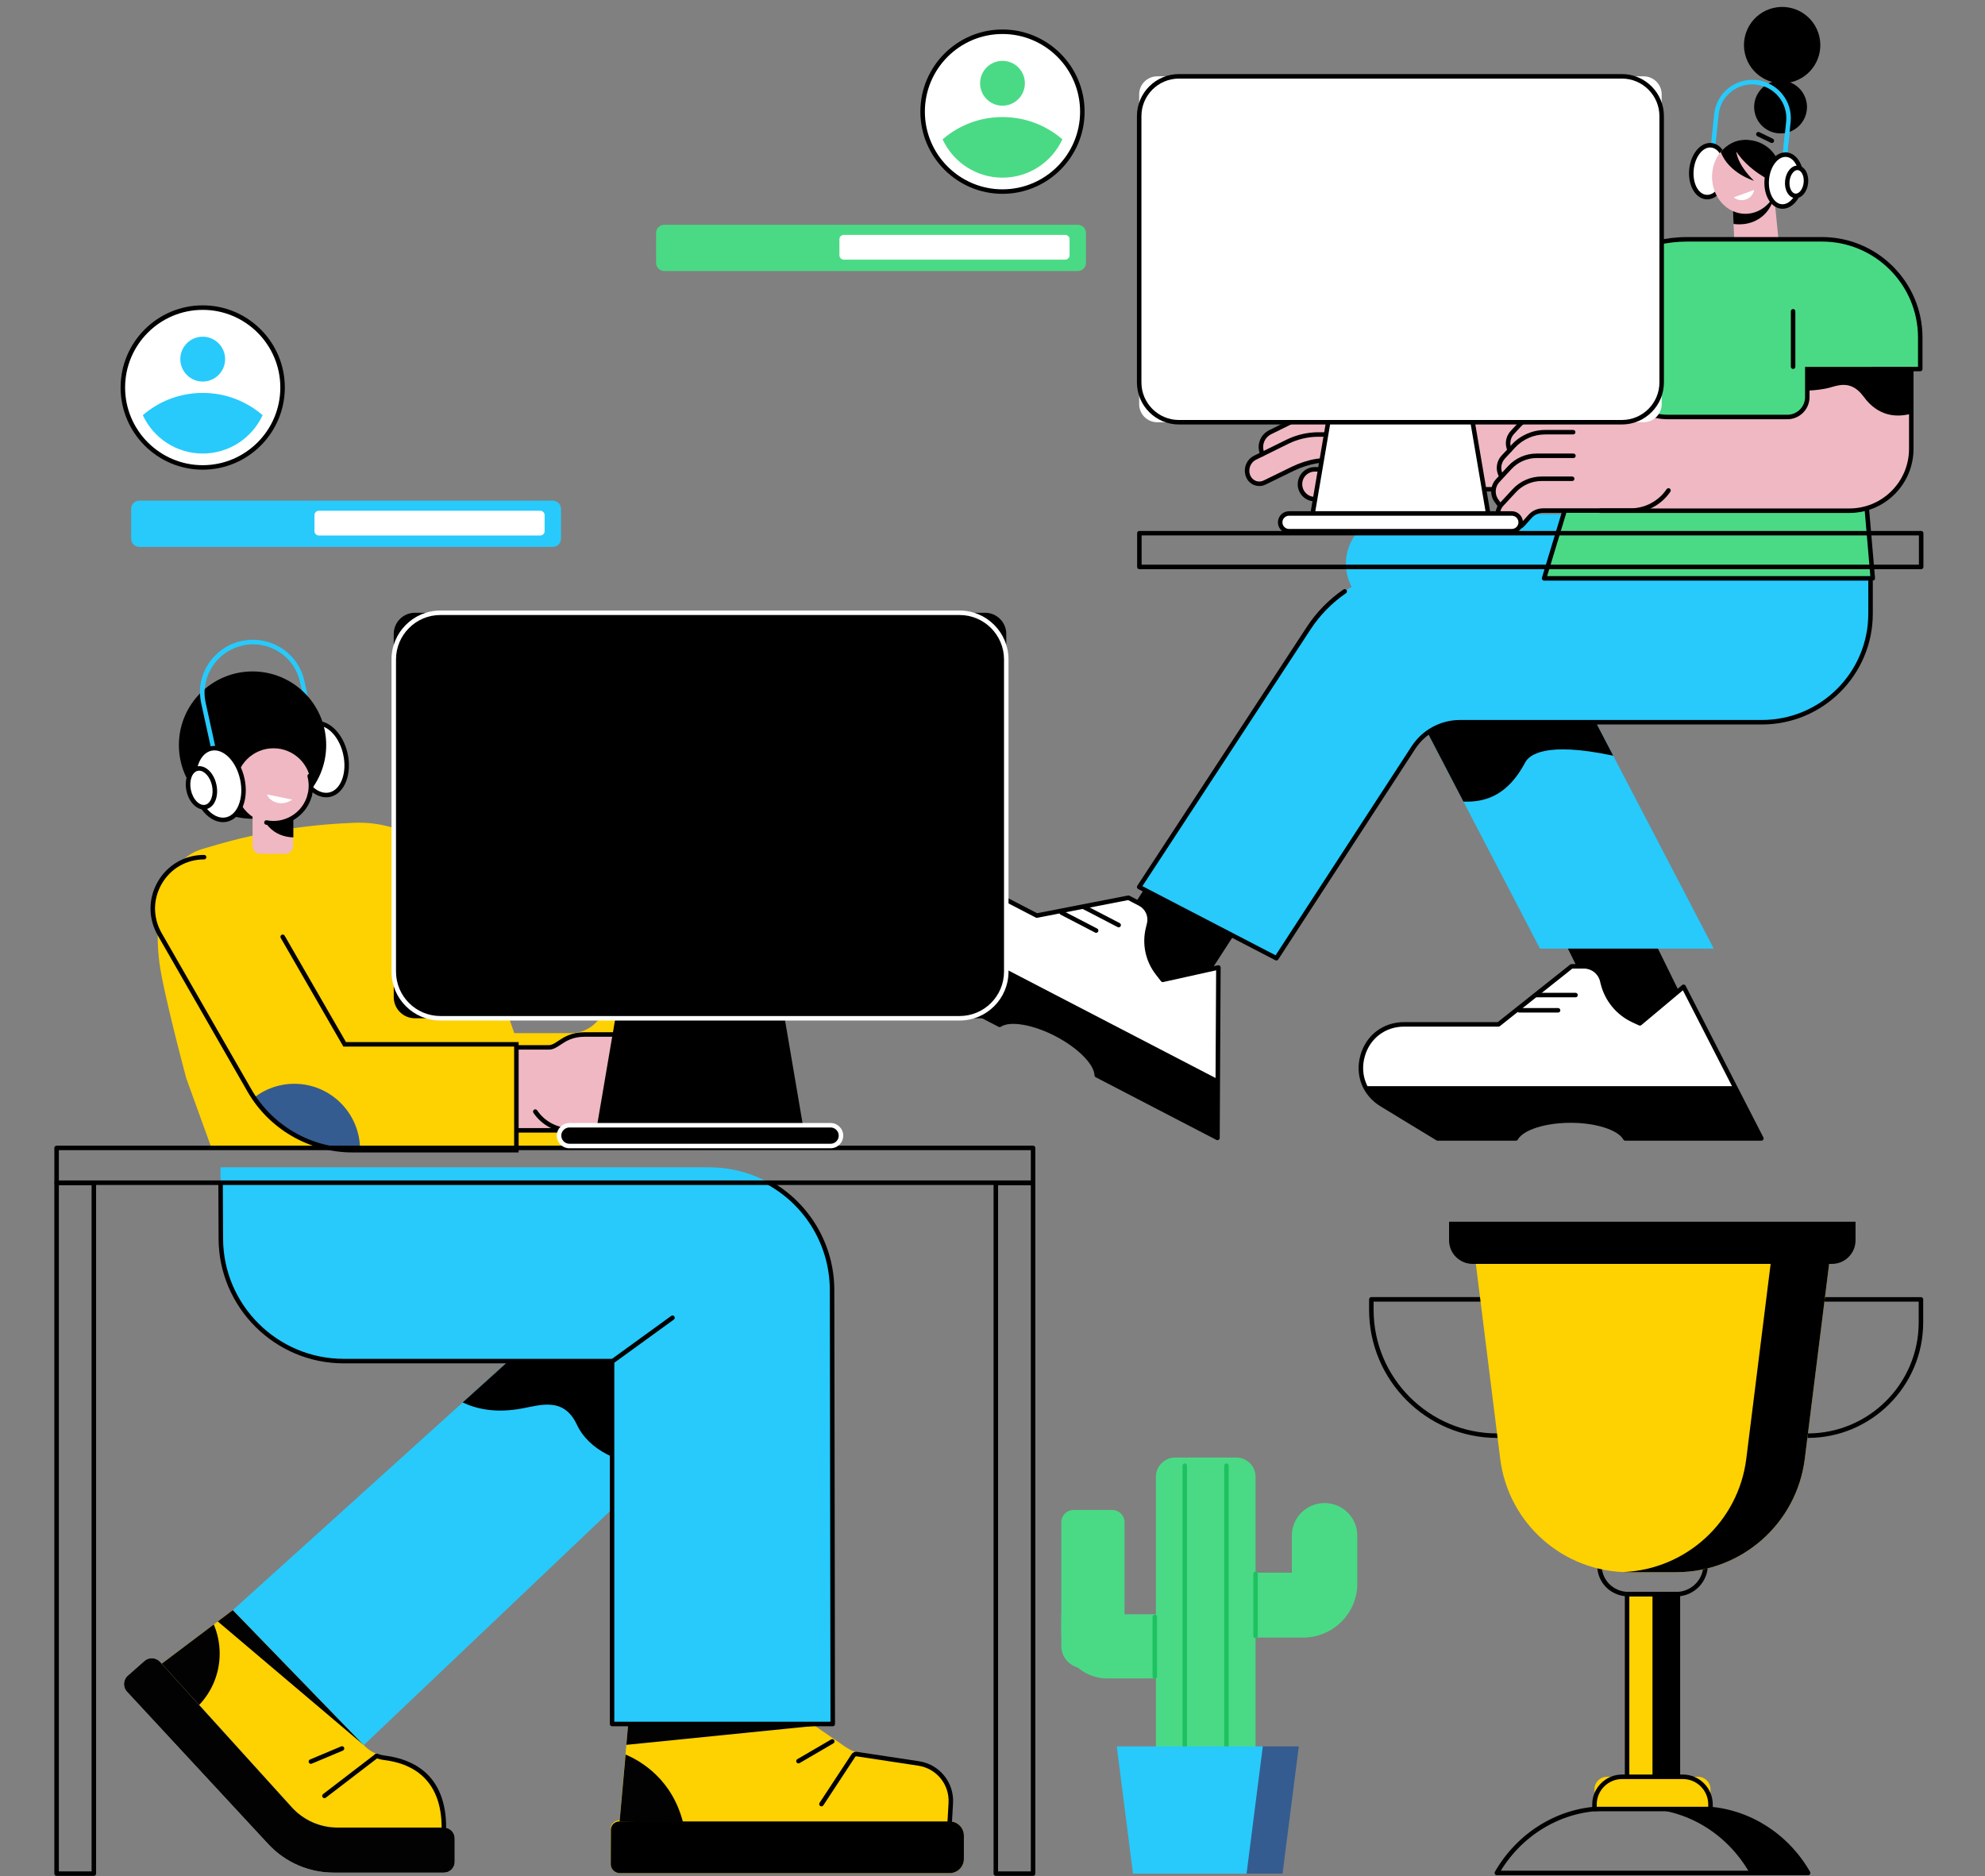 <svg width="274" height="259" viewBox="0 0 274 259" fill="none" xmlns="http://www.w3.org/2000/svg">
<rect x="0" y="0" width="274" height="259" fill="#808080" stroke="none"/>
<g clip-path="url(#clip0_280_9233)">
<path d="M246.142 24.061C246.131 24.061 246.121 24.061 246.109 24.06C245.939 24.041 245.815 23.889 245.832 23.719L246.553 16.776C246.818 14.227 244.944 11.937 242.375 11.67C241.131 11.54 239.91 11.9 238.94 12.682C237.97 13.463 237.366 14.574 237.237 15.808L236.517 22.75C236.499 22.921 236.349 23.04 236.176 23.028C236.005 23.009 235.881 22.857 235.898 22.687L236.618 15.745C236.764 14.345 237.45 13.084 238.55 12.199C239.649 11.313 241.029 10.906 242.439 11.053C245.348 11.354 247.471 13.953 247.171 16.841L246.449 23.783C246.434 23.941 246.298 24.061 246.142 24.061Z" fill="#27CAFB"/>
<path d="M238.217 23.886C238.422 21.914 237.527 20.204 236.217 20.068C234.908 19.932 233.681 21.421 233.476 23.394C233.271 25.366 234.166 27.075 235.476 27.211C236.785 27.347 238.012 25.859 238.217 23.886Z" fill="white"/>
<path d="M235.644 27.521C235.58 27.521 235.515 27.518 235.45 27.511C233.973 27.357 232.952 25.492 233.173 23.351C233.279 22.337 233.643 21.406 234.2 20.731C234.786 20.021 235.51 19.671 236.256 19.747C237.733 19.901 238.755 21.767 238.533 23.907C238.321 25.953 237.047 27.521 235.644 27.521ZM236.059 20.359C235.577 20.359 235.092 20.628 234.68 21.127C234.201 21.71 233.885 22.522 233.794 23.416C233.606 25.214 234.379 26.775 235.516 26.892C236.655 27.015 237.729 25.643 237.917 23.844C238.104 22.045 237.33 20.484 236.194 20.367C236.148 20.362 236.103 20.359 236.059 20.359Z" fill="black"/>
<path d="M244.849 26.596L245.52 33.28H239.393L239.184 28.471L244.849 26.596Z" fill="#EFB8C2"/>
<path d="M239.29 30.913C239.254 30.099 239.219 29.285 239.184 28.471L244.942 26.888C244.875 27.307 244.591 28.718 243.33 29.808C241.645 31.264 239.587 30.962 239.29 30.913Z" fill="black"/>
<path d="M240.921 29.517C243.461 29.517 245.52 27.229 245.52 24.405C245.52 21.582 243.461 19.293 240.921 19.293C238.38 19.293 236.321 21.582 236.321 24.405C236.321 27.229 238.38 29.517 240.921 29.517Z" fill="#EFB8C2"/>
<path d="M242.144 26.217C242.074 26.576 241.893 26.918 241.601 27.183C240.95 27.775 239.978 27.786 239.314 27.25L242.144 26.217Z" fill="white"/>
<path d="M237.521 20.971C238.362 19.943 239.572 19.293 240.921 19.293C243.461 19.293 245.757 21.16 245.757 23.982C245.757 24.321 245.619 25.086 245.424 25.443C244.25 24.947 241.339 23.463 239.675 20.934C239.675 20.934 239.732 22.619 242.105 24.955C242.106 24.955 238.614 23.912 237.521 20.971Z" fill="black"/>
<path d="M246.619 18.322C248.579 17.859 249.793 15.895 249.33 13.935C248.867 11.974 246.903 10.76 244.943 11.223C242.983 11.686 241.769 13.651 242.232 15.611C242.695 17.571 244.659 18.785 246.619 18.322Z" fill="black"/>
<path d="M247.21 11.355C250.042 10.686 251.796 7.848 251.127 5.015C250.458 2.183 247.621 0.429 244.788 1.098C241.956 1.767 240.203 4.605 240.871 7.438C241.54 10.27 244.378 12.024 247.21 11.355Z" fill="black"/>
<path d="M244.577 19.743C244.532 19.743 244.485 19.733 244.442 19.712L242.58 18.808C242.425 18.733 242.361 18.547 242.436 18.392C242.511 18.237 242.697 18.174 242.852 18.248L244.714 19.152C244.869 19.227 244.932 19.413 244.858 19.568C244.804 19.678 244.693 19.743 244.577 19.743Z" fill="black"/>
<path d="M246.142 24.061C246.131 24.061 246.121 24.061 246.109 24.06C245.939 24.041 245.815 23.889 245.832 23.718L246.553 16.776C246.818 14.227 244.944 11.937 242.375 11.67C242.205 11.652 242.081 11.499 242.098 11.329C242.115 11.158 242.265 11.037 242.439 11.051C245.348 11.353 247.471 13.951 247.171 16.84L246.449 23.782C246.434 23.941 246.298 24.061 246.142 24.061Z" fill="#27CAFB"/>
<path d="M243.888 24.681C243.683 26.654 244.579 28.364 245.887 28.499C247.196 28.635 248.423 27.146 248.628 25.174C248.833 23.201 247.938 21.491 246.63 21.356C245.32 21.22 244.092 22.709 243.888 24.681Z" fill="white"/>
<path d="M246.056 28.819C245.99 28.819 245.922 28.817 245.854 28.809C245.114 28.732 244.471 28.24 244.043 27.424C243.637 26.648 243.472 25.663 243.578 24.649C243.683 23.635 244.047 22.705 244.604 22.03C245.19 21.318 245.923 20.968 246.661 21.046C248.138 21.199 249.158 23.064 248.937 25.206C248.831 26.22 248.468 27.15 247.911 27.825C247.378 28.473 246.727 28.819 246.056 28.819ZM246.462 21.659C245.98 21.659 245.495 21.927 245.083 22.426C244.604 23.008 244.288 23.82 244.197 24.714C244.103 25.608 244.244 26.468 244.594 27.136C244.922 27.762 245.392 28.137 245.918 28.191C246.443 28.247 246.981 27.975 247.43 27.431C247.909 26.848 248.225 26.036 248.317 25.142C248.504 23.343 247.732 21.783 246.594 21.666C246.552 21.66 246.507 21.659 246.462 21.659ZM243.888 24.681H243.891H243.888Z" fill="black"/>
<path d="M246.714 24.975C246.603 26.042 247.088 26.965 247.795 27.039C248.503 27.112 249.167 26.307 249.277 25.241C249.388 24.174 248.903 23.251 248.196 23.177C247.488 23.104 246.824 23.909 246.714 24.975Z" fill="white"/>
<path d="M247.887 27.356C247.846 27.356 247.804 27.355 247.763 27.349C246.871 27.256 246.274 26.198 246.404 24.942C246.465 24.367 246.672 23.837 246.99 23.451C247.339 23.028 247.78 22.819 248.228 22.868C248.678 22.915 249.064 23.208 249.319 23.693C249.552 24.136 249.646 24.698 249.587 25.274C249.461 26.472 248.728 27.356 247.887 27.356ZM247.023 25.007C246.931 25.887 247.299 26.675 247.826 26.731C248.355 26.778 248.876 26.09 248.967 25.21C249.015 24.755 248.943 24.318 248.768 23.982C248.678 23.812 248.482 23.521 248.163 23.487C247.85 23.452 247.592 23.699 247.47 23.847C247.23 24.14 247.071 24.552 247.023 25.007Z" fill="black"/>
<path d="M227.006 127.198L234.797 143.04H222.371L214.623 127.287L227.006 127.198Z" fill="black"/>
<path d="M193.827 141.414H206.85L216.939 133.4H218.623C219.833 133.4 220.883 134.229 221.165 135.404L221.233 135.688C221.781 137.973 223.346 139.882 225.48 140.867L226.366 141.278L232.397 136.226L243.128 157.164H224.352C223.556 155.748 220.478 154.694 216.799 154.694C213.122 154.694 210.043 155.748 209.247 157.164H198.446L190.728 152.47C185.578 149.338 187.798 141.414 193.827 141.414Z" fill="white"/>
<path d="M243.127 157.474H224.351C224.238 157.474 224.135 157.413 224.08 157.316C223.326 155.977 220.264 155.004 216.798 155.004C213.333 155.004 210.27 155.977 209.516 157.316C209.461 157.415 209.358 157.474 209.245 157.474H198.445C198.388 157.474 198.332 157.458 198.283 157.429L190.565 152.735C188.097 151.234 187.004 148.467 187.784 145.683C188.563 142.9 190.934 141.103 193.825 141.103H206.74L216.744 133.156C216.799 133.112 216.867 133.088 216.937 133.088H218.622C219.981 133.088 221.149 134.01 221.466 135.331L221.534 135.613C222.063 137.821 223.548 139.632 225.609 140.584L226.318 140.911L232.198 135.987C232.27 135.926 232.367 135.902 232.459 135.92C232.552 135.939 232.631 135.999 232.673 136.084L243.404 157.021C243.454 157.117 243.449 157.233 243.393 157.326C243.337 157.419 243.235 157.474 243.127 157.474ZM224.524 156.852H242.619L232.298 136.714L226.566 141.515C226.475 141.592 226.345 141.609 226.237 141.558L225.35 141.148C223.114 140.116 221.505 138.152 220.931 135.758L220.863 135.476C220.614 134.436 219.693 133.71 218.623 133.71H217.047L207.043 141.657C206.988 141.701 206.921 141.725 206.85 141.725H193.827C191.223 141.725 189.086 143.345 188.384 145.853C187.682 148.359 188.666 150.852 190.891 152.205L198.533 156.854H209.075C210.07 155.392 213.192 154.384 216.799 154.384C220.405 154.382 223.529 155.39 224.524 156.852Z" fill="black"/>
<path d="M239.426 149.944L243.127 157.164H224.351C223.554 155.748 220.477 154.694 216.798 154.694C213.12 154.694 210.042 155.748 209.245 157.164H198.445L190.727 152.47C189.632 151.805 188.873 150.921 188.41 149.944H239.426Z" fill="black"/>
<path d="M215.071 139.786H209.706C209.534 139.786 209.396 139.647 209.396 139.476C209.396 139.305 209.536 139.166 209.706 139.166H215.071C215.243 139.166 215.381 139.305 215.381 139.476C215.381 139.647 215.243 139.786 215.071 139.786Z" fill="black"/>
<path d="M217.481 137.681H212.117C211.945 137.681 211.806 137.542 211.806 137.371C211.806 137.199 211.946 137.061 212.117 137.061H217.481C217.653 137.061 217.792 137.2 217.792 137.371C217.793 137.543 217.653 137.681 217.481 137.681Z" fill="black"/>
<path d="M162.728 140.824L149.555 135.708L168.84 105.923L177.728 117.657L162.728 140.824Z" fill="black"/>
<path d="M131.56 120.398L143.117 126.398L155.764 123.934L157.353 124.759C158.371 125.287 158.894 126.445 158.617 127.559L158.478 128.121C157.938 130.29 158.423 132.586 159.792 134.351L160.504 135.269L168.183 133.566L168.056 157.093L151.393 148.441C151.338 146.818 149.094 144.464 145.829 142.769C142.565 141.075 139.348 140.593 137.989 141.482L128.404 136.506L123.718 128.784C120.586 123.629 126.209 117.619 131.56 120.398Z" fill="white"/>
<path d="M168.053 157.403C168.004 157.403 167.955 157.392 167.91 157.368L151.247 148.716C151.147 148.664 151.083 148.562 151.079 148.451C151.027 146.914 148.757 144.64 145.681 143.044C142.607 141.448 139.441 140.899 138.154 141.74C138.06 141.801 137.941 141.808 137.841 141.756L128.256 136.779C128.205 136.752 128.163 136.713 128.133 136.665L123.446 128.943C121.948 126.473 122.254 123.514 124.227 121.403C126.202 119.293 129.135 118.788 131.701 120.12L143.163 126.071L155.704 123.628C155.773 123.614 155.843 123.625 155.907 123.658L157.495 124.482C158.646 125.08 159.231 126.376 158.918 127.632L158.778 128.195C158.258 130.284 158.716 132.458 160.036 134.16L160.626 134.921L168.114 133.26C168.207 133.24 168.303 133.263 168.376 133.322C168.45 133.381 168.492 133.472 168.492 133.566L168.365 157.093C168.365 157.202 168.307 157.302 168.214 157.358C168.165 157.388 168.11 157.403 168.053 157.403ZM151.688 148.244L167.746 156.582L167.869 133.952L160.57 135.571C160.453 135.598 160.33 135.554 160.257 135.458L159.546 134.54C158.11 132.688 157.611 130.319 158.178 128.045L158.317 127.483C158.561 126.506 158.106 125.499 157.212 125.034L155.721 124.26L143.179 126.703C143.109 126.716 143.038 126.706 142.976 126.673L131.419 120.673C129.109 119.473 126.466 119.927 124.687 121.828C122.909 123.728 122.633 126.396 123.982 128.62L128.624 136.267L137.979 141.124C139.536 140.285 142.772 140.829 145.973 142.492C149.17 144.154 151.478 146.487 151.688 148.244Z" fill="black"/>
<path d="M168.097 148.98L168.053 157.092L151.39 148.44C151.335 146.817 149.091 144.463 145.827 142.768C142.562 141.073 139.345 140.591 137.986 141.481L128.401 136.504L123.716 128.782C123.05 127.687 122.784 126.552 122.823 125.472L168.097 148.98Z" fill="black"/>
<path d="M151.307 128.778C151.259 128.778 151.21 128.767 151.165 128.743L146.403 126.272C146.251 126.193 146.192 126.005 146.271 125.853C146.35 125.701 146.537 125.641 146.689 125.72L151.451 128.192C151.603 128.271 151.662 128.458 151.584 128.61C151.527 128.718 151.419 128.778 151.307 128.778Z" fill="black"/>
<path d="M154.415 128.021C154.367 128.021 154.318 128.01 154.273 127.986L149.511 125.513C149.359 125.434 149.3 125.247 149.379 125.094C149.458 124.942 149.645 124.883 149.797 124.962L154.559 127.433C154.711 127.512 154.771 127.7 154.692 127.852C154.637 127.96 154.528 128.021 154.415 128.021Z" fill="black"/>
<path d="M243.791 70.989H192.623C187.492 70.989 184.189 76.431 186.559 80.982L212.57 130.955H236.556L214.758 89.12C214.177 88.004 214.987 86.672 216.242 86.672H243.792V70.989H243.791Z" fill="#27CAFB"/>
<path d="M214.63 87.896C214.629 87.917 214.423 88.478 214.757 89.12L222.679 104.325C213.267 102.32 211.062 104.258 210.545 105.234C208.151 109.747 205.143 110.775 202.007 110.662L190.156 87.896H214.63Z" fill="black"/>
<path d="M196.036 78.406H258.204V84.722C258.204 92.996 251.496 99.704 243.22 99.704H201.561C198.955 99.704 196.525 101.023 195.104 103.207L176.186 132.284L157.247 122.451L180.64 86.727C184.039 81.536 189.828 78.406 196.036 78.406Z" fill="#27CAFB"/>
<path d="M176.184 132.597C176.136 132.597 176.087 132.586 176.042 132.562L157.104 122.729C157.026 122.688 156.968 122.616 156.946 122.531C156.923 122.447 156.939 122.356 156.987 122.282L180.379 86.556C181.72 84.509 183.422 82.768 185.44 81.382C185.581 81.285 185.775 81.322 185.872 81.463C185.97 81.605 185.933 81.798 185.792 81.895C183.841 83.235 182.196 84.918 180.899 86.898L157.694 122.335L176.078 131.88L194.843 103.037C196.327 100.756 198.839 99.393 201.561 99.393H243.22C251.311 99.393 257.892 92.812 257.892 84.721V80.266C257.892 80.094 258.032 79.956 258.202 79.956C258.374 79.956 258.513 80.095 258.513 80.266V84.721C258.513 93.153 251.652 100.015 243.218 100.015H201.561C199.051 100.015 196.733 101.271 195.363 103.376L176.445 132.454C176.386 132.547 176.287 132.597 176.184 132.597Z" fill="black"/>
<path d="M215.829 63.253L227.748 48.033H214.616L209.118 54.464C207.001 56.941 203.906 58.367 200.648 58.365L191.208 58.361V67.521L207.057 67.525C210.481 67.525 213.716 65.95 215.829 63.253Z" fill="#EFB8C2"/>
<path d="M174.292 62.739L174.635 63.437L178.07 63.221L180.792 60.183H203.099V58.425H195.255C194.126 58.425 191.001 56.602 188.452 56.602H183.812C182.323 56.602 180.856 56.944 179.521 57.601L175.338 59.662C174.202 60.225 173.734 61.601 174.292 62.739Z" fill="#EFB8C2"/>
<path d="M178.399 64.741L174.557 66.617C173.738 67.02 172.749 66.682 172.349 65.862L172.342 65.847C171.859 64.859 172.267 63.666 173.254 63.18L177.709 60.983C179.044 60.325 180.512 59.984 182 59.984H203.098V66.424H187.385L185.777 64.891C184.705 63.871 183.217 63.401 181.758 63.65C180.801 63.812 179.642 64.132 178.399 64.741Z" fill="#EFB8C2"/>
<path d="M173.831 67.098C173.619 67.098 173.404 67.063 173.196 66.991C172.7 66.822 172.299 66.468 172.069 65.997C171.507 64.844 171.979 63.461 173.117 62.901L177.573 60.704C178.943 60.029 180.474 59.672 182 59.672H183.641C183.813 59.672 183.951 59.812 183.951 59.983C183.951 60.153 183.812 60.293 183.641 60.293H182C180.568 60.293 179.132 60.627 177.847 61.261L173.392 63.458C172.56 63.867 172.215 64.877 172.621 65.711C172.784 66.046 173.058 66.287 173.396 66.403C173.736 66.519 174.098 66.496 174.419 66.337L178.26 64.46C179.368 63.919 180.527 63.542 181.704 63.342C183.191 63.087 184.705 63.524 185.851 64.539C185.98 64.653 185.992 64.849 185.878 64.978C185.764 65.106 185.568 65.117 185.44 65.004C184.436 64.116 183.114 63.734 181.81 63.955C180.691 64.147 179.588 64.505 178.534 65.02L174.693 66.896C174.421 67.03 174.128 67.098 173.831 67.098Z" fill="black"/>
<path d="M185.634 64.694C185.285 64.753 184.907 64.786 184.491 64.786C184.337 64.803 183.692 64.797 181.435 64.791C180.306 64.789 179.387 65.704 179.387 66.833V66.861C179.387 67.988 180.3 68.903 181.428 68.903H189.994C195.991 68.903 195.723 64.346 195.723 64.346V62.041H193.806C189.494 62.044 188.477 64.218 185.634 64.694Z" fill="#EFB8C2"/>
<path d="M189.392 69.214H181.486C180.189 69.214 179.134 68.159 179.134 66.862C179.134 66.204 179.38 65.613 179.825 65.169C180.269 64.725 180.86 64.481 181.487 64.481C181.49 64.481 181.491 64.481 181.493 64.481L182.582 64.484C183.83 64.487 184.251 64.488 184.358 64.477C184.37 64.476 184.38 64.476 184.391 64.476C184.948 64.476 185.457 64.419 185.946 64.302C186.111 64.263 186.28 64.366 186.319 64.532C186.359 64.698 186.256 64.866 186.089 64.906C185.555 65.032 185.004 65.096 184.405 65.096C184.257 65.109 183.933 65.107 182.58 65.104L181.491 65.102C181.49 65.102 181.488 65.102 181.487 65.102C181.026 65.102 180.591 65.281 180.264 65.608C179.935 65.935 179.755 66.37 179.755 66.833C179.755 67.816 180.531 68.592 181.484 68.592H189.391C191.68 68.592 193.223 68.183 194.248 67.308C194.305 67.26 194.377 67.233 194.45 67.233H207.055C207.056 67.233 207.057 67.233 207.057 67.233C210.35 67.233 213.536 65.674 215.583 63.062L227.108 48.343H214.757L209.352 54.664C207.138 57.256 203.965 58.742 200.648 58.742C200.647 58.742 200.647 58.742 200.645 58.742L195.252 58.735C194.744 58.735 193.973 58.443 192.997 58.074C191.628 57.556 189.924 56.912 188.451 56.912H183.81C182.378 56.912 180.942 57.246 179.657 57.88L175.475 59.941C174.504 60.421 174.095 61.567 174.546 62.551C174.618 62.708 174.549 62.891 174.392 62.963C174.236 63.035 174.053 62.966 173.981 62.809C173.389 61.516 173.924 60.012 175.2 59.383L179.383 57.322C180.753 56.647 182.284 56.29 183.81 56.29H188.451C190.036 56.29 191.8 56.957 193.216 57.491C194.097 57.824 194.859 58.112 195.252 58.112L200.645 58.119C200.647 58.119 200.648 58.119 200.648 58.119C203.783 58.119 206.783 56.712 208.879 54.258L214.376 47.827C214.435 47.758 214.521 47.718 214.613 47.718H227.745C227.863 47.718 227.972 47.786 228.024 47.893C228.076 48 228.062 48.127 227.989 48.22L216.071 63.441C213.908 66.203 210.538 67.851 207.056 67.851C207.055 67.851 207.055 67.851 207.053 67.851H194.561C193.422 68.781 191.774 69.214 189.392 69.214Z" fill="black"/>
<path d="M213.14 79.843H258.511L255.648 46.514H223.252L213.14 79.843Z" fill="#4ADA85"/>
<path d="M258.511 80.153H213.14C213.041 80.153 212.95 80.106 212.89 80.027C212.831 79.948 212.814 79.846 212.843 79.752L222.955 46.424C222.995 46.293 223.116 46.203 223.253 46.203H255.648C255.81 46.203 255.944 46.327 255.958 46.487L258.821 79.816C258.828 79.903 258.799 79.989 258.741 80.053C258.68 80.118 258.599 80.153 258.511 80.153ZM213.559 79.531H258.171L255.362 46.824H223.482L213.559 79.531Z" fill="black"/>
<path d="M263.825 61.948V42.974H249.471V54.81C249.471 56.334 248.235 57.57 246.711 57.569L223.104 57.562V70.499L255.268 70.504C259.994 70.505 263.825 66.674 263.825 61.948Z" fill="#EFB8C2"/>
<path d="M263.825 57.111V42.974H249.471V53.926C250.434 53.885 251.745 53.769 252.766 53.455C254.292 52.984 255.789 52.767 257.259 54.776C259.186 57.41 261.659 57.696 263.825 57.111Z" fill="black"/>
<path d="M208.905 61.586L207.501 63.102C206.792 63.868 206.722 65.028 207.331 65.876L208.71 67.789L212.05 64.061H233.037V59.67H213.292C211.626 59.668 210.036 60.363 208.905 61.586Z" fill="#EFB8C2"/>
<path d="M209.552 58.845L208.759 59.703C208.05 60.469 207.979 61.629 208.588 62.477L209.967 64.39L213.308 60.662H233.037V57.607H229.687C228.302 57.607 225.831 56.27 222.706 56.27H215.445C213.208 56.269 211.072 57.204 209.552 58.845Z" fill="#EFB8C2"/>
<path d="M207.332 66.184C207.236 66.184 207.141 66.139 207.08 66.055C206.386 65.092 206.468 63.759 207.274 62.89L208.677 61.373C209.864 60.091 211.546 59.355 213.292 59.355H217.154C217.326 59.355 217.465 59.495 217.465 59.665C217.465 59.837 217.325 59.975 217.154 59.975H213.292C211.719 59.975 210.202 60.638 209.134 61.793L207.73 63.31C207.124 63.964 207.062 64.965 207.583 65.689C207.683 65.829 207.652 66.022 207.513 66.124C207.458 66.166 207.394 66.184 207.332 66.184Z" fill="black"/>
<path d="M208.415 64.538L206.732 66.356C206.023 67.122 205.952 68.282 206.561 69.129L207.94 71.043L211.281 67.315H224.283V62.922H212.111C210.707 62.922 209.368 63.508 208.415 64.538Z" fill="#EFB8C2"/>
<path d="M207.098 70.186C207.002 70.186 206.907 70.14 206.846 70.056L206.309 69.31C205.615 68.347 205.697 67.016 206.503 66.145L208.188 64.326C209.196 63.236 210.627 62.612 212.111 62.612H217.191C217.363 62.612 217.501 62.751 217.501 62.922C217.501 63.094 217.362 63.232 217.191 63.232H212.111C210.799 63.232 209.536 63.785 208.645 64.748L206.962 66.566C206.355 67.221 206.293 68.223 206.815 68.946L207.352 69.692C207.452 69.832 207.421 70.026 207.282 70.126C207.225 70.167 207.16 70.186 207.098 70.186Z" fill="black"/>
<path d="M209.031 67.737L207.274 69.634C206.623 70.338 206.558 71.404 207.118 72.18C207.871 73.225 209.395 73.305 210.253 72.348L211.206 71.284C211.661 70.775 212.311 70.484 212.995 70.484H223.912C226.767 70.484 228.775 70.321 231.525 66.088L212.79 66.091C211.364 66.093 210.001 66.688 209.031 67.737Z" fill="#EFB8C2"/>
<path d="M208.755 73.329C208.712 73.329 208.671 73.328 208.629 73.327C207.923 73.288 207.28 72.937 206.866 72.364C206.221 71.468 206.298 70.233 207.046 69.424L208.802 67.526C209.827 66.418 211.281 65.784 212.79 65.784H217.018C217.19 65.784 217.328 65.924 217.328 66.094C217.328 66.265 217.188 66.404 217.018 66.404H212.79C211.454 66.404 210.166 66.967 209.258 67.948L207.501 69.846C206.953 70.438 206.898 71.344 207.369 72C207.672 72.42 208.143 72.678 208.662 72.705C209.182 72.732 209.675 72.527 210.022 72.141L210.975 71.078C211.488 70.504 212.225 70.176 212.995 70.176H225.069C227.068 70.176 228.93 69.187 230.054 67.531C230.151 67.388 230.344 67.352 230.485 67.448C230.628 67.543 230.664 67.738 230.568 67.879C229.329 69.706 227.274 70.797 225.069 70.797H212.995C212.401 70.797 211.835 71.051 211.438 71.492L210.486 72.555C210.04 73.052 209.416 73.329 208.755 73.329Z" fill="black"/>
<path d="M255.27 70.814C255.269 70.814 255.269 70.814 255.269 70.814H220.903C220.731 70.814 220.592 70.675 220.592 70.504C220.592 70.332 220.732 70.194 220.903 70.194H255.269H255.27C257.472 70.194 259.543 69.337 261.099 67.779C262.657 66.221 263.514 64.15 263.514 61.948V43.284H249.781V54.808C249.781 55.629 249.461 56.4 248.882 56.98C248.303 57.559 247.532 57.879 246.713 57.879H246.711H230.315C229.009 57.879 227.993 57.599 226.917 57.302C225.63 56.947 224.3 56.581 222.221 56.581H215.445C213.301 56.581 211.235 57.483 209.779 59.056L208.986 59.913C208.461 60.48 208.334 61.295 208.663 61.993C208.736 62.148 208.669 62.333 208.514 62.406C208.358 62.478 208.174 62.413 208.101 62.257C207.665 61.329 207.834 60.243 208.53 59.492L209.324 58.635C210.897 56.934 213.129 55.959 215.445 55.959H222.221C224.383 55.959 225.817 56.355 227.082 56.703C228.161 57.001 229.094 57.257 230.315 57.257H246.711C246.711 57.257 246.711 57.257 246.713 57.257C247.367 57.257 247.981 57.004 248.444 56.541C248.906 56.079 249.161 55.464 249.161 54.81V42.974C249.161 42.802 249.301 42.664 249.471 42.664H263.824C263.996 42.664 264.134 42.804 264.134 42.974V61.948C264.134 64.316 263.212 66.544 261.536 68.219C259.864 69.892 257.637 70.814 255.27 70.814Z" fill="black"/>
<path d="M265.063 50.651V46.599C265.063 39.108 258.992 33.036 251.503 33.036H232.901C227.084 33.036 221.609 35.791 218.141 40.462L210.577 50.652H222.479H265.063V50.651Z" fill="#4ADA85"/>
<path d="M265.063 51.254H258.511C258.339 51.254 258.201 51.115 258.201 50.944C258.201 50.772 258.341 50.634 258.511 50.634H264.752V46.6C264.752 39.293 258.807 33.348 251.501 33.348H232.9C227.208 33.348 221.782 36.077 218.389 40.648L211.193 50.342H221.507C221.679 50.342 221.818 50.482 221.818 50.652C221.818 50.824 221.678 50.962 221.507 50.962H210.574C210.457 50.962 210.349 50.896 210.297 50.792C210.245 50.687 210.255 50.56 210.325 50.468L217.889 40.277C221.399 35.549 227.011 32.726 232.899 32.726H251.5C259.148 32.726 265.372 38.95 265.372 46.6V50.944C265.373 51.115 265.235 51.254 265.063 51.254Z" fill="black"/>
<path d="M221.708 50.962H210.878C210.706 50.962 210.567 50.823 210.567 50.652C210.567 50.48 210.707 50.342 210.878 50.342H221.708C221.88 50.342 222.018 50.481 222.018 50.652C222.019 50.823 221.88 50.962 221.708 50.962Z" fill="black"/>
<path d="M247.511 50.937C247.339 50.937 247.2 50.797 247.2 50.627V42.974C247.2 42.802 247.34 42.664 247.511 42.664C247.683 42.664 247.821 42.804 247.821 42.974V50.627C247.821 50.797 247.683 50.937 247.511 50.937Z" fill="black"/>
<path d="M265.19 78.577H157.274C157.102 78.577 156.964 78.437 156.964 78.266V73.607C156.964 73.435 157.104 73.297 157.274 73.297H265.19C265.362 73.297 265.5 73.436 265.5 73.607V78.266C265.5 78.437 265.362 78.577 265.19 78.577ZM157.584 77.955H264.878V73.917H157.584V77.955Z" fill="black"/>
<path d="M159.737 58.291H226.879C228.255 58.291 229.37 57.175 229.37 55.799V13.028C229.37 11.652 228.255 10.537 226.879 10.537H159.737C158.361 10.537 157.246 11.652 157.246 13.028V55.799C157.246 57.175 158.361 58.291 159.737 58.291Z" fill="white"/>
<path d="M223.878 58.601H162.738C159.538 58.601 156.936 55.998 156.936 52.798V16.029C156.936 12.829 159.538 10.226 162.738 10.226H223.878C227.078 10.226 229.68 12.829 229.68 16.029V52.798C229.68 55.998 227.077 58.601 223.878 58.601ZM162.738 10.848C159.88 10.848 157.557 13.173 157.557 16.029V52.798C157.557 55.654 159.882 57.979 162.738 57.979H223.878C226.736 57.979 229.059 55.654 229.059 52.798V16.029C229.059 13.172 226.734 10.848 223.878 10.848H162.738Z" fill="black"/>
<path d="M203.278 58.291H183.336L181.192 70.886H205.422L203.278 58.291Z" fill="white"/>
<path d="M205.422 71.196H181.192C181.101 71.196 181.013 71.155 180.956 71.086C180.896 71.016 180.871 70.924 180.887 70.834L183.031 58.239C183.056 58.089 183.186 57.98 183.336 57.98H203.278C203.429 57.98 203.559 58.09 203.584 58.239L205.728 70.834C205.744 70.924 205.718 71.017 205.659 71.086C205.601 71.157 205.514 71.196 205.422 71.196ZM181.56 70.576H205.054L203.016 58.602H183.599L181.56 70.576Z" fill="black"/>
<path d="M177.932 73.334H208.684C209.359 73.334 209.908 72.785 209.908 72.11C209.908 71.434 209.359 70.886 208.684 70.886H177.932C177.257 70.886 176.708 71.434 176.708 72.11C176.708 72.785 177.255 73.334 177.932 73.334Z" fill="white"/>
<path d="M208.684 73.645H177.932C177.086 73.645 176.397 72.957 176.397 72.11C176.397 71.264 177.085 70.576 177.932 70.576H208.684C209.53 70.576 210.219 71.264 210.219 72.11C210.218 72.956 209.53 73.645 208.684 73.645ZM177.932 71.196C177.429 71.196 177.019 71.605 177.019 72.108C177.019 72.612 177.427 73.022 177.932 73.022H208.684C209.187 73.022 209.598 72.613 209.598 72.108C209.598 71.605 209.189 71.196 208.684 71.196H177.932Z" fill="black"/>
<path d="M86.734 237.82L85.525 251.296C84.836 251.296 84.277 251.854 84.277 252.543L84.307 257.335C84.307 258.025 84.865 258.583 85.555 258.583H131.088C132.17 258.583 133.049 257.705 133.049 256.622V253.413C133.049 252.33 132.17 251.452 131.088 251.452V248.36C131.088 245.789 129.195 243.609 126.649 243.251L119.533 242.249C118.403 242.089 117.331 241.648 116.417 240.966L111.841 237.82H86.734Z" fill="#FED101"/>
<path d="M112.475 238.257L111.841 237.82H86.734L86.46 240.878L112.475 238.257Z" fill="#020202"/>
<path d="M85.473 251.453C84.838 251.453 84.324 251.967 84.322 252.601L84.308 257.337C84.308 258.026 84.867 258.584 85.556 258.584H131.089C132.172 258.584 133.05 257.706 133.05 256.623V253.415C133.05 252.332 132.172 251.453 131.089 251.453H85.473Z" fill="black"/>
<path d="M131.099 251.762C131.093 251.762 131.086 251.762 131.081 251.762C130.909 251.752 130.779 251.606 130.789 251.434L130.934 248.912C131.081 246.357 129.285 244.141 126.755 243.756L118.207 242.459C118.15 242.452 118.09 242.476 118.056 242.526L113.648 249.232C113.554 249.375 113.362 249.415 113.217 249.32C113.073 249.226 113.033 249.033 113.128 248.889L117.536 242.184C117.702 241.933 118.004 241.8 118.298 241.844L126.846 243.141C129.695 243.574 131.718 246.069 131.553 248.947L131.408 251.469C131.399 251.635 131.263 251.762 131.099 251.762Z" fill="black"/>
<path d="M110.216 243.437C110.109 243.437 110.004 243.382 109.946 243.283C109.86 243.135 109.91 242.945 110.058 242.858L114.726 240.134C114.874 240.048 115.065 240.097 115.152 240.245C115.238 240.393 115.189 240.584 115.041 240.671L110.372 243.395C110.323 243.424 110.269 243.437 110.216 243.437Z" fill="black"/>
<path d="M94.308 251.682C92.825 245.693 88.561 243.155 86.355 242.219L85.525 251.476C85.271 251.476 94.308 251.682 94.308 251.682Z" fill="#020202"/>
<path d="M61.273 252.301H46.596C44.188 252.301 41.893 251.283 40.276 249.498L22.325 229.674L22.07 229.395C21.516 228.82 20.616 228.759 19.991 229.253L17.706 231.269C16.995 231.83 16.913 232.878 17.529 233.542L37.023 254.576C39.354 257.091 42.627 258.521 46.057 258.521H61.271C62.097 258.521 62.767 257.851 62.767 257.025V253.798C62.77 252.971 62.1 252.301 61.273 252.301Z" fill="white"/>
<path d="M32.144 222.274L22.326 229.674L40.278 249.498C41.895 251.283 44.189 252.301 46.597 252.301H61.274C61.274 244.459 55.941 242.775 53.178 242.429C52.044 242.287 50.998 241.751 50.215 240.916L32.144 222.274Z" fill="#FED101"/>
<path d="M30.061 223.845L50.214 240.916L32.144 222.274L30.061 223.845Z" fill="#020202"/>
<path d="M61.272 252.611C61.1 252.611 60.962 252.471 60.962 252.301C60.962 246.85 58.223 243.626 53.043 242.978C52.647 242.928 52.255 242.832 51.882 242.693C51.721 242.634 51.639 242.455 51.698 242.294C51.758 242.133 51.938 242.05 52.097 242.111C52.427 242.233 52.771 242.316 53.119 242.36C56.98 242.844 61.583 244.961 61.583 252.301C61.584 252.473 61.444 252.611 61.272 252.611Z" fill="black"/>
<path d="M61.273 252.301H46.596C44.188 252.301 41.893 251.283 40.276 249.498L22.325 229.674L22.07 229.395C21.516 228.82 20.616 228.759 19.991 229.253L17.706 231.269C16.995 231.83 16.913 232.878 17.529 233.542L37.023 254.576C39.354 257.091 42.627 258.521 46.057 258.521H61.271C62.097 258.521 62.767 257.851 62.767 257.025V253.798C62.77 252.971 62.1 252.301 61.273 252.301Z" fill="#020202"/>
<path d="M27.488 235.376C29.243 233.527 30.323 231.031 30.323 228.281C30.323 226.855 30.033 225.497 29.51 224.261L22.326 229.674L27.488 235.376Z" fill="#020202"/>
<path d="M44.784 248.236C44.691 248.236 44.598 248.194 44.538 248.115C44.433 247.978 44.459 247.784 44.595 247.679L51.773 242.175C51.91 242.071 52.104 242.098 52.209 242.233C52.313 242.37 52.288 242.565 52.151 242.669L44.973 248.173C44.917 248.215 44.85 248.236 44.784 248.236Z" fill="black"/>
<path d="M42.912 243.499C42.791 243.499 42.675 243.427 42.626 243.309C42.56 243.151 42.635 242.968 42.792 242.902L47.093 241.094C47.251 241.029 47.433 241.101 47.501 241.26C47.567 241.418 47.492 241.602 47.334 241.668L43.033 243.475C42.994 243.492 42.953 243.499 42.912 243.499Z" fill="black"/>
<path d="M73.784 184.65L32.144 222.274L50.214 240.916L95.887 197.512L86.355 187.551L73.784 184.65Z" fill="#27CAFB"/>
<path d="M86.355 187.551L73.786 184.65L63.866 193.612C65.883 194.557 68.516 195.105 72.097 194.433C74.722 193.939 77.83 192.879 79.613 196.643C81.334 200.277 85.447 202.047 90.504 202.628L95.888 197.512L86.355 187.551Z" fill="black"/>
<path d="M30.439 161.148L30.484 171.024C30.526 180.357 38.103 187.901 47.434 187.901H84.489V238.002H114.951L114.856 178.076C114.841 168.723 107.257 161.149 97.904 161.149H30.439V161.148Z" fill="#27CAFB"/>
<path d="M84.49 188.276C84.394 188.276 84.299 188.231 84.238 188.148C84.138 188.008 84.168 187.815 84.307 187.713L92.649 181.664C92.789 181.562 92.983 181.595 93.083 181.733C93.183 181.872 93.154 182.066 93.014 182.167L84.672 188.217C84.617 188.258 84.552 188.276 84.49 188.276Z" fill="black"/>
<path d="M114.952 238.312H84.49C84.318 238.312 84.18 238.173 84.18 238.002V188.213H47.434C37.959 188.213 30.216 180.504 30.172 171.027L30.137 163.277C30.136 163.105 30.275 162.965 30.446 162.964H30.447C30.618 162.964 30.757 163.102 30.757 163.273L30.792 171.022C30.833 180.158 38.299 187.589 47.433 187.589H84.487C84.659 187.589 84.797 187.729 84.797 187.9V237.689H114.638L114.543 178.074C114.533 172.045 111.252 166.477 105.976 163.545C105.826 163.461 105.771 163.273 105.856 163.122C105.939 162.972 106.128 162.917 106.279 163.002C111.749 166.044 115.155 171.819 115.165 178.074L115.259 238.001C115.259 238.084 115.227 238.163 115.169 238.221C115.114 238.28 115.034 238.312 114.952 238.312Z" fill="black"/>
<path d="M89.015 158.63H68.023V142.624H78.801C81.476 142.624 83.646 140.454 83.646 137.778V117.759H101.786V145.855C101.786 152.91 96.067 158.63 89.015 158.63Z" fill="#FED101"/>
<path d="M25.711 148.858L29.24 158.607H76.464L63.987 122.222C61.002 116.656 55.086 113.299 48.776 113.594L47.933 113.634C41.768 113.921 35.657 114.943 29.732 116.677L27.907 117.212C22.968 118.658 21.051 125.417 22.005 132.909C22.524 136.968 25.711 148.858 25.711 148.858Z" fill="#FED101"/>
<path d="M69.031 144.594V156.046H78.753H82.621H89.96C90.592 156.046 91.197 156.316 91.619 156.789L92.504 157.778C93.3 158.671 94.716 158.595 95.413 157.623C95.879 156.975 95.876 156.115 95.436 155.471L95.929 154.784C96.496 153.996 96.43 152.916 95.771 152.204L95.274 151.665C95.774 150.886 95.688 149.861 95.055 149.174L94.225 148.275L94.238 148.266C94.585 147.525 94.459 146.631 93.888 146.012L93.151 145.214C91.74 143.686 89.758 142.817 87.682 142.817H80.687C77.786 142.817 77.04 144.596 75.755 144.596H69.031V144.594Z" fill="#EFB8C2"/>
<path d="M95.275 151.975C95.218 151.975 95.16 151.96 95.108 151.926C94.964 151.833 94.921 151.641 95.013 151.496C95.439 150.832 95.363 149.964 94.828 149.384L93.526 147.973C92.538 146.903 91.138 146.288 89.683 146.288H86.099C85.927 146.288 85.789 146.149 85.789 145.978C85.789 145.807 85.928 145.668 86.099 145.668H89.683C91.31 145.668 92.877 146.354 93.983 147.551L95.285 148.963C96.013 149.751 96.115 150.931 95.536 151.833C95.478 151.925 95.378 151.975 95.275 151.975Z" fill="black"/>
<path d="M95.432 155.788C95.368 155.788 95.306 155.769 95.251 155.73C95.112 155.63 95.079 155.435 95.179 155.296L95.677 154.602C96.155 153.937 96.098 153.016 95.543 152.414L93.98 150.721C93.157 149.83 91.989 149.318 90.779 149.318H86.063C85.891 149.318 85.753 149.178 85.753 149.008C85.753 148.836 85.893 148.698 86.063 148.698H90.779C92.163 148.698 93.495 149.281 94.435 150.301L95.998 151.994C96.754 152.812 96.83 154.062 96.18 154.966L95.683 155.659C95.625 155.743 95.529 155.788 95.432 155.788Z" fill="black"/>
<path d="M82.621 156.356H68.721V144.282H75.759C76.179 144.282 76.56 144.03 77.042 143.708C77.807 143.199 78.856 142.503 80.691 142.503H87.686C89.843 142.503 91.919 143.412 93.383 145L94.121 145.799C94.772 146.505 94.931 147.525 94.522 148.396C94.451 148.551 94.264 148.619 94.109 148.545C93.954 148.473 93.887 148.287 93.96 148.132C94.26 147.491 94.143 146.741 93.664 146.221L92.927 145.421C91.579 143.962 89.669 143.125 87.686 143.125H80.691C79.043 143.125 78.124 143.735 77.386 144.226C76.839 144.589 76.367 144.902 75.759 144.902H69.343V155.733H82.621C82.793 155.733 82.931 155.872 82.931 156.043C82.931 156.218 82.793 156.356 82.621 156.356Z" fill="black"/>
<path d="M93.895 158.713C93.275 158.713 92.69 158.452 92.273 157.986L91.389 156.996C91.025 156.588 90.505 156.356 89.961 156.356H78.755C76.701 156.356 74.787 155.337 73.632 153.631C73.536 153.488 73.573 153.295 73.715 153.199C73.858 153.103 74.051 153.14 74.147 153.282C75.184 154.818 76.907 155.734 78.755 155.734H89.961C90.681 155.734 91.371 156.043 91.853 156.581L92.737 157.571C93.054 157.925 93.499 158.118 93.98 158.089C94.454 158.063 94.885 157.828 95.162 157.441C95.595 156.839 95.543 156.008 95.041 155.463L93.412 153.697C92.573 152.789 91.385 152.267 90.15 152.267H86.226C86.054 152.267 85.915 152.128 85.915 151.957C85.915 151.787 86.055 151.647 86.226 151.647H90.15C91.557 151.647 92.913 152.241 93.868 153.277L95.498 155.043C96.2 155.805 96.27 156.966 95.667 157.807C95.279 158.347 94.676 158.678 94.012 158.712C93.973 158.713 93.933 158.713 93.895 158.713Z" fill="black"/>
<path d="M71.281 144.172H47.577L32.684 118.333H28.173C22.731 118.333 19.327 124.238 22.044 128.968L34.429 150.536C37.36 155.64 42.784 158.784 48.655 158.784H71.281V144.172Z" fill="#FED101"/>
<path d="M40.626 149.618C38.524 149.618 36.592 150.336 35.054 151.538C38.091 156.047 43.179 158.785 48.655 158.785H49.701C49.701 158.764 49.702 158.743 49.702 158.722C49.702 153.694 45.639 149.618 40.626 149.618Z" fill="#355C90"/>
<path d="M71.591 159.095H48.655C42.691 159.095 37.136 155.875 34.159 150.691L21.774 129.123C20.439 126.8 20.445 124.028 21.786 121.709C23.123 119.4 25.511 118.021 28.173 118.021C28.345 118.021 28.483 118.161 28.483 118.331C28.483 118.503 28.344 118.641 28.173 118.641C25.735 118.641 23.548 119.905 22.325 122.019C21.096 124.144 21.091 126.683 22.314 128.812L34.699 150.38C37.566 155.37 42.914 158.472 48.655 158.472H70.969V144.482H47.396L47.306 144.327L38.751 129.482C38.665 129.334 38.716 129.143 38.865 129.057C39.015 128.971 39.205 129.022 39.29 129.171L47.756 143.86H71.591V159.095Z" fill="black"/>
<path d="M30.169 106.893C30.027 106.893 29.899 106.794 29.866 106.649L27.78 97.126C26.926 93.228 29.425 89.358 33.349 88.498C35.251 88.08 37.199 88.424 38.836 89.465C40.472 90.505 41.603 92.118 42.016 94.007L44.102 103.531C44.139 103.698 44.033 103.863 43.865 103.9C43.697 103.937 43.532 103.831 43.496 103.663L41.41 94.14C41.032 92.414 40 90.939 38.503 89.989C37.006 89.038 35.223 88.723 33.483 89.104C29.893 89.891 27.608 93.429 28.388 96.992L30.474 106.515C30.511 106.683 30.405 106.848 30.237 106.885C30.213 106.89 30.192 106.893 30.169 106.893Z" fill="#27CAFB"/>
<path d="M45.505 109.701C47.3 109.308 48.275 106.795 47.682 104.089C47.089 101.383 45.153 99.508 43.358 99.901C41.562 100.295 40.588 102.807 41.18 105.513C41.773 108.22 43.709 110.094 45.505 109.701Z" fill="white"/>
<path d="M45.028 110.068C43.235 110.068 41.445 108.192 40.874 105.585C40.574 104.217 40.648 102.848 41.081 101.732C41.531 100.571 42.316 99.814 43.289 99.602C45.249 99.17 47.355 101.157 47.983 104.027C48.283 105.394 48.208 106.763 47.776 107.88C47.326 109.04 46.541 109.797 45.568 110.01C45.39 110.05 45.209 110.068 45.028 110.068ZM43.844 100.164C43.703 100.164 43.562 100.18 43.423 100.209C42.659 100.377 42.034 100.997 41.661 101.957C41.272 102.961 41.207 104.202 41.482 105.452C42.037 107.987 43.809 109.759 45.437 109.403C46.201 109.235 46.825 108.615 47.199 107.654C47.588 106.651 47.653 105.41 47.378 104.159C46.87 101.843 45.344 100.164 43.844 100.164Z" fill="black"/>
<path d="M34.861 113.03C40.476 113.03 45.028 108.477 45.028 102.861C45.028 97.245 40.476 92.692 34.861 92.692C29.245 92.692 24.693 97.245 24.693 102.861C24.693 108.477 29.245 113.03 34.861 113.03Z" fill="black"/>
<path d="M39.374 117.869H35.94C35.344 117.869 34.861 117.385 34.861 116.789V111.744H40.454V116.789C40.454 117.385 39.97 117.869 39.374 117.869Z" fill="#EFB8C2"/>
<path d="M36.467 111.815H35.942C36.036 112.315 36.353 113.529 37.46 114.487C38.485 115.373 39.681 115.581 40.488 115.602C40.489 115.565 40.493 115.53 40.493 115.492V112.672L36.467 111.815Z" fill="black"/>
<path d="M37.75 113.641C40.605 113.641 42.919 111.326 42.919 108.471C42.919 105.616 40.605 103.301 37.75 103.301C34.895 103.301 32.581 105.616 32.581 108.471C32.581 111.326 34.895 113.641 37.75 113.641Z" fill="#EFB8C2"/>
<path d="M37.75 113.952C37.405 113.952 37.058 113.92 36.72 113.856C36.551 113.824 36.441 113.662 36.473 113.493C36.505 113.323 36.665 113.213 36.837 113.246C37.136 113.302 37.443 113.332 37.752 113.332C39.946 113.332 41.876 111.853 42.444 109.735C42.489 109.569 42.66 109.47 42.825 109.515C42.991 109.561 43.09 109.73 43.045 109.896C42.403 112.283 40.225 113.952 37.75 113.952Z" fill="black"/>
<path d="M42.743 110.124C42.716 110.124 42.69 110.122 42.663 110.113C42.496 110.068 42.399 109.899 42.443 109.733C42.553 109.324 42.608 108.899 42.608 108.471C42.608 108.042 42.553 107.619 42.443 107.212C42.399 107.045 42.496 106.875 42.663 106.831C42.829 106.786 43 106.885 43.043 107.051C43.166 107.511 43.229 107.99 43.229 108.471C43.229 108.954 43.166 109.434 43.043 109.895C43.007 110.033 42.881 110.124 42.743 110.124Z" fill="black"/>
<path d="M36.837 109.669C37.257 110.71 38.883 111.415 40.345 110.387L36.837 109.669Z" fill="white"/>
<path d="M30.169 106.893C30.027 106.893 29.899 106.794 29.866 106.649L27.78 97.126C26.926 93.228 29.425 89.358 33.349 88.498C33.516 88.461 33.682 88.567 33.719 88.734C33.755 88.902 33.65 89.067 33.482 89.104C29.892 89.891 27.607 93.429 28.386 96.992L30.472 106.515C30.509 106.683 30.403 106.848 30.236 106.885C30.213 106.89 30.192 106.893 30.169 106.893Z" fill="#27CAFB"/>
<path d="M31.268 113.13C33.063 112.737 34.038 110.224 33.445 107.518C32.853 104.812 30.917 102.937 29.121 103.33C27.326 103.724 26.351 106.236 26.944 108.942C27.536 111.649 29.472 113.523 31.268 113.13Z" fill="white"/>
<path d="M30.777 113.5C29.975 113.5 29.161 113.13 28.435 112.428C27.576 111.595 26.937 110.382 26.637 109.015C26.337 107.647 26.411 106.278 26.844 105.162C27.294 104.001 28.079 103.244 29.051 103.032C31.011 102.6 33.118 104.587 33.745 107.457C34.046 108.825 33.971 110.193 33.538 111.31C33.087 112.47 32.303 113.227 31.331 113.44C31.148 113.48 30.963 113.5 30.777 113.5ZM29.607 103.593C29.466 103.593 29.325 103.608 29.185 103.638C28.421 103.806 27.797 104.426 27.423 105.386C27.034 106.39 26.969 107.63 27.244 108.881C27.518 110.13 28.094 111.231 28.868 111.981C29.608 112.697 30.436 112.999 31.2 112.833C31.962 112.665 32.588 112.045 32.962 111.085C33.351 110.081 33.416 108.84 33.141 107.59C32.632 105.273 31.107 103.593 29.607 103.593Z" fill="black"/>
<path d="M28.391 111.401C29.362 111.189 29.89 109.83 29.569 108.366C29.249 106.903 28.202 105.889 27.23 106.102C26.259 106.315 25.732 107.674 26.053 109.137C26.373 110.6 27.42 111.614 28.391 111.401Z" fill="white"/>
<path d="M28.123 111.747C27.652 111.747 27.178 111.534 26.758 111.127C26.273 110.657 25.914 109.976 25.746 109.209C25.384 107.553 26.005 106.058 27.161 105.805C28.32 105.549 29.507 106.65 29.869 108.306C30.231 109.962 29.61 111.457 28.454 111.71C28.345 111.734 28.234 111.747 28.123 111.747ZM27.487 106.391C27.422 106.391 27.357 106.398 27.294 106.412C26.506 106.586 26.074 107.805 26.354 109.077C26.496 109.725 26.793 110.295 27.191 110.68C27.556 111.034 27.956 111.183 28.321 111.103C29.109 110.929 29.541 109.71 29.262 108.438C29.006 107.269 28.224 106.391 27.487 106.391Z" fill="black"/>
<path d="M142.601 163.586H7.813C7.641 163.586 7.503 163.446 7.503 163.275V158.473C7.503 158.301 7.642 158.163 7.813 158.163H142.601C142.773 158.163 142.911 158.303 142.911 158.473V163.275C142.911 163.446 142.773 163.586 142.601 163.586ZM8.123 162.964H142.29V158.784H8.123V162.964Z" fill="black"/>
<path d="M142.601 258.968H137.458C137.286 258.968 137.148 258.828 137.148 258.658V163.308C137.148 163.136 137.287 162.998 137.458 162.998H142.601C142.773 162.998 142.912 163.137 142.912 163.308V258.658C142.912 258.828 142.773 258.968 142.601 258.968ZM137.768 258.346H142.29V163.618H137.768V258.346Z" fill="black"/>
<path d="M12.954 258.968H7.81C7.638 258.968 7.5 258.828 7.5 258.658V163.308C7.5 163.136 7.64 162.998 7.81 162.998H12.954C13.126 162.998 13.264 163.137 13.264 163.308V258.658C13.265 258.828 13.126 258.968 12.954 258.968ZM8.122 258.346H12.644V163.618H8.122V258.346Z" fill="black"/>
<path d="M84.937 140.574H108.315L110.829 155.341H82.424L84.937 140.574Z" fill="black"/>
<path d="M135.982 140.574H57.27C55.658 140.574 54.351 139.267 54.351 137.654V87.514C54.351 85.901 55.658 84.594 57.27 84.594H135.98C137.593 84.594 138.9 85.901 138.9 87.514V137.654C138.901 139.267 137.594 140.574 135.982 140.574Z" fill="black"/>
<path d="M132.464 140.886H60.789C57.068 140.886 54.041 137.857 54.041 134.137V91.033C54.041 87.311 57.069 84.284 60.789 84.284H132.464C136.185 84.284 139.211 87.312 139.211 91.033V134.137C139.211 137.857 136.185 140.886 132.464 140.886ZM60.789 84.904C57.41 84.904 54.663 87.653 54.663 91.031V134.135C54.663 137.515 57.411 140.263 60.789 140.263H132.464C135.842 140.263 138.59 137.513 138.59 134.135V91.033C138.59 87.653 135.841 84.905 132.464 84.905H60.789V84.904Z" fill="white"/>
<path d="M114.652 158.21H78.601C77.809 158.21 77.166 157.567 77.166 156.775C77.166 155.982 77.809 155.339 78.601 155.339H114.652C115.444 155.339 116.087 155.982 116.087 156.775C116.087 157.568 115.444 158.21 114.652 158.21Z" fill="black"/>
<path d="M114.652 158.521H78.601C77.638 158.521 76.856 157.739 76.856 156.776C76.856 155.813 77.638 155.031 78.601 155.031H114.652C115.614 155.031 116.397 155.813 116.397 156.776C116.397 157.739 115.614 158.521 114.652 158.521ZM78.601 155.651C77.982 155.651 77.477 156.156 77.477 156.775C77.477 157.394 77.982 157.898 78.601 157.898H114.652C115.27 157.898 115.775 157.394 115.775 156.775C115.775 156.156 115.27 155.651 114.652 155.651H78.601Z" fill="white"/>
<path d="M249.522 198.509C249.35 198.509 249.212 198.369 249.212 198.198C249.212 198.026 249.351 197.888 249.522 197.888C257.973 197.888 264.849 191.011 264.849 182.559V179.69H251.873C251.701 179.69 251.563 179.551 251.563 179.38C251.563 179.209 251.703 179.07 251.873 179.07H265.159C265.331 179.07 265.469 179.209 265.469 179.38V182.559C265.47 191.352 258.315 198.509 249.522 198.509Z" fill="black"/>
<path d="M206.674 198.509C196.92 198.509 188.983 190.571 188.983 180.815V179.379C188.983 179.207 189.123 179.068 189.294 179.068H204.33C204.502 179.068 204.64 179.208 204.64 179.379C204.64 179.549 204.5 179.689 204.33 179.689H189.605V180.815C189.605 190.229 197.262 197.887 206.674 197.887C206.846 197.887 206.984 198.026 206.984 198.197C206.986 198.369 206.846 198.509 206.674 198.509Z" fill="black"/>
<path d="M231.61 220.075H224.594V249.673H231.61V220.075Z" fill="#FED101"/>
<path d="M231.61 220.075H228.102V249.673H231.61V220.075Z" fill="black"/>
<path d="M231.61 249.985H224.594C224.422 249.985 224.284 249.845 224.284 249.674V220.076C224.284 219.904 224.424 219.766 224.594 219.766H231.61C231.782 219.766 231.92 219.906 231.92 220.076V249.674C231.92 249.845 231.782 249.985 231.61 249.985ZM224.905 249.363H231.299V220.386H224.905V249.363Z" fill="black"/>
<path d="M249.588 258.876H206.616C206.505 258.876 206.403 258.817 206.347 258.721C206.292 258.625 206.291 258.507 206.346 258.411C209.543 252.83 215.364 249.363 221.54 249.363H234.663C240.839 249.363 246.66 252.83 249.857 258.411C249.912 258.507 249.912 258.625 249.856 258.721C249.801 258.817 249.7 258.876 249.588 258.876ZM207.162 258.255H249.043C245.905 253.14 240.444 249.985 234.663 249.985H221.54C215.76 249.985 210.298 253.14 207.162 258.255Z" fill="black"/>
<path d="M236.11 249.742H220.094V247.007C220.094 246.058 220.863 245.288 221.812 245.288H234.39C235.338 245.288 236.108 246.058 236.108 247.007V249.742H236.11Z" fill="#FED101"/>
<path d="M236.11 250.052H220.094C219.922 250.052 219.783 249.913 219.783 249.742V249.108C219.783 246.831 221.636 244.978 223.912 244.978H232.292C234.569 244.978 236.421 246.831 236.421 249.108V249.742C236.421 249.914 236.282 250.052 236.11 250.052ZM220.405 249.431H235.799V249.106C235.799 247.172 234.226 245.599 232.292 245.599H223.912C221.978 245.599 220.405 247.172 220.405 249.106V249.431Z" fill="black"/>
<path d="M231.387 220.386H224.816C222.61 220.386 220.8 218.836 220.511 216.697C220.488 216.526 220.607 216.37 220.777 216.347C220.948 216.325 221.104 216.443 221.127 216.614C221.373 218.44 222.924 219.765 224.816 219.765H231.387C233.248 219.765 234.838 218.376 235.088 216.536C235.11 216.367 235.268 216.249 235.437 216.27C235.608 216.292 235.726 216.449 235.704 216.619C235.413 218.767 233.558 220.386 231.387 220.386Z" fill="black"/>
<path d="M234.663 249.674H226.588C232.691 249.674 238.351 253.047 241.513 258.566H249.588C246.427 253.045 240.767 249.674 234.663 249.674Z" fill="black"/>
<path d="M231.387 217.044H224.817C215.803 217.044 208.198 210.33 207.08 201.383L203.653 173.955H252.551L249.124 201.383C248.005 210.329 240.402 217.044 231.387 217.044Z" fill="#FED101"/>
<path d="M244.476 173.953L241.049 201.382C239.962 210.078 232.748 216.663 224.064 217.025C224.314 217.035 224.565 217.042 224.817 217.042H231.387C240.402 217.042 248.007 210.329 249.125 201.382L252.551 173.953H244.476Z" fill="black"/>
<path d="M252.877 174.482H203.275C201.48 174.482 200.022 173.026 200.022 171.228V168.657H256.129V171.228C256.13 173.026 254.673 174.482 252.877 174.482Z" fill="black"/>
<path d="M91.689 37.416H148.777C149.394 37.416 149.9 36.912 149.9 36.293V32.156C149.9 31.539 149.396 31.033 148.777 31.033H91.689C91.072 31.033 90.566 31.537 90.566 32.156V36.293C90.566 36.91 91.072 37.416 91.689 37.416Z" fill="#4ADA85"/>
<path d="M116.472 35.844H147.036C147.367 35.844 147.638 35.574 147.638 35.244V33.029C147.638 32.698 147.367 32.428 147.036 32.428H116.472C116.14 32.428 115.87 32.699 115.87 33.029V35.244C115.871 35.574 116.142 35.844 116.472 35.844Z" fill="white"/>
<path d="M138.378 26.447C144.467 26.447 149.403 21.507 149.403 15.415C149.403 9.322 144.467 4.383 138.378 4.383C132.29 4.383 127.354 9.322 127.354 15.415C127.354 21.507 132.29 26.447 138.378 26.447Z" fill="white"/>
<path d="M138.378 26.758C132.128 26.758 127.044 21.67 127.044 15.415C127.044 9.161 132.128 4.071 138.378 4.071C144.628 4.071 149.713 9.159 149.713 15.415C149.714 21.67 144.628 26.758 138.378 26.758ZM138.378 4.694C132.471 4.694 127.665 9.503 127.665 15.416C127.665 21.327 132.471 26.138 138.378 26.138C144.286 26.138 149.091 21.329 149.091 15.416C149.093 9.503 144.286 4.694 138.378 4.694Z" fill="black"/>
<path d="M138.378 16.16C141.539 16.16 144.428 17.318 146.647 19.234C145.204 22.358 142.045 24.526 138.378 24.526C134.712 24.526 131.553 22.358 130.109 19.234C132.33 17.318 135.219 16.16 138.378 16.16Z" fill="#4ADA85"/>
<path d="M138.378 14.59C140.086 14.59 141.471 13.204 141.471 11.495C141.471 9.786 140.086 8.401 138.378 8.401C136.67 8.401 135.286 9.786 135.286 11.495C135.286 13.204 136.67 14.59 138.378 14.59Z" fill="#4ADA85"/>
<path d="M19.227 75.499H76.314C76.932 75.499 77.438 74.994 77.438 74.375V70.239C77.438 69.621 76.933 69.115 76.314 69.115H19.227C18.609 69.115 18.103 69.62 18.103 70.239V74.375C18.103 74.993 18.609 75.499 19.227 75.499Z" fill="#27CAFB"/>
<path d="M44.009 73.927H74.574C74.905 73.927 75.176 73.656 75.176 73.325V71.11C75.176 70.779 74.905 70.508 74.574 70.508H44.009C43.678 70.508 43.409 70.779 43.409 71.11V73.325C43.407 73.656 43.678 73.927 44.009 73.927Z" fill="white"/>
<path d="M27.982 64.531C34.07 64.531 39.006 59.591 39.006 53.498C39.006 47.406 34.07 42.467 27.982 42.467C21.893 42.467 16.957 47.406 16.957 53.498C16.957 59.591 21.893 64.531 27.982 64.531Z" fill="white"/>
<path d="M27.982 64.841C21.731 64.841 16.647 59.752 16.647 53.497C16.647 47.243 21.731 42.154 27.982 42.154C34.232 42.154 39.316 47.242 39.316 53.497C39.316 59.752 34.232 64.841 27.982 64.841ZM27.982 42.777C22.074 42.777 17.269 47.586 17.269 53.498C17.269 59.41 22.074 64.22 27.982 64.22C33.889 64.22 38.695 59.411 38.695 53.498C38.695 47.586 33.889 42.777 27.982 42.777Z" fill="black"/>
<path d="M27.982 54.243C31.142 54.243 34.032 55.4 36.251 57.316C34.807 60.441 31.648 62.609 27.982 62.609C24.315 62.609 21.156 60.441 19.713 57.316C21.932 55.4 24.821 54.243 27.982 54.243Z" fill="#27CAFB"/>
<path d="M27.982 52.672C29.69 52.672 31.074 51.287 31.074 49.578C31.074 47.869 29.69 46.483 27.982 46.483C26.274 46.483 24.889 47.869 24.889 49.578C24.889 51.287 26.274 52.672 27.982 52.672Z" fill="#27CAFB"/>
<path d="M178.324 211.982V217.109H163.543V226.072H179.858C183.998 226.072 187.352 222.741 187.352 218.631V211.982C187.352 209.507 185.331 207.501 182.838 207.501C180.344 207.501 178.324 209.507 178.324 211.982Z" fill="#4ADA85"/>
<path d="M173.31 242.259H159.558V203.873C159.558 202.407 160.746 201.218 162.212 201.218H170.656C172.122 201.218 173.31 202.407 173.31 203.873V242.259Z" fill="#4ADA85"/>
<path d="M149.561 230.299H155.225V210.137C155.225 209.206 154.471 208.454 153.542 208.454H148.186C147.256 208.454 146.503 209.208 146.503 210.137V227.241C146.503 228.93 147.872 230.299 149.561 230.299Z" fill="#4ADA85"/>
<path d="M146.503 222.852L146.499 225.265C146.493 228.823 149.332 231.71 152.837 231.71H168.333V222.852H146.503Z" fill="#4ADA85"/>
<path d="M169.29 241.454C169.118 241.454 168.98 241.314 168.98 241.143V202.335C168.98 202.163 169.119 202.025 169.29 202.025C169.462 202.025 169.6 202.164 169.6 202.335V241.143C169.6 241.314 169.46 241.454 169.29 241.454Z" fill="#1EC15F"/>
<path d="M173.31 226.156C173.138 226.156 173 226.016 173 225.845V217.278C173 217.106 173.139 216.968 173.31 216.968C173.48 216.968 173.62 217.107 173.62 217.278V225.845C173.62 226.016 173.482 226.156 173.31 226.156Z" fill="#1EC15F"/>
<path d="M163.543 241.454C163.371 241.454 163.233 241.314 163.233 241.143V202.335C163.233 202.163 163.372 202.025 163.543 202.025C163.713 202.025 163.853 202.164 163.853 202.335V241.143C163.854 241.314 163.715 241.454 163.543 241.454Z" fill="#1EC15F"/>
<path d="M159.403 231.764C159.231 231.764 159.093 231.624 159.093 231.454V223.209C159.093 223.037 159.232 222.899 159.403 222.899C159.573 222.899 159.713 223.038 159.713 223.209V231.454C159.714 231.626 159.575 231.764 159.403 231.764Z" fill="#1EC15F"/>
<path d="M179.28 241.091L177.036 258.658H172.002L167.554 255.466L168.177 246.147L174.249 241.091H179.28Z" fill="#355C90"/>
<path d="M174.312 241.091L172.071 258.658H156.394L154.153 241.091H174.312Z" fill="#27CAFB"/>
</g>
<defs>
<clipPath id="clip0_280_9233">
<rect width="273" height="258" fill="white" transform="translate(0.376 0.934)"/>
</clipPath>
</defs>
</svg>
